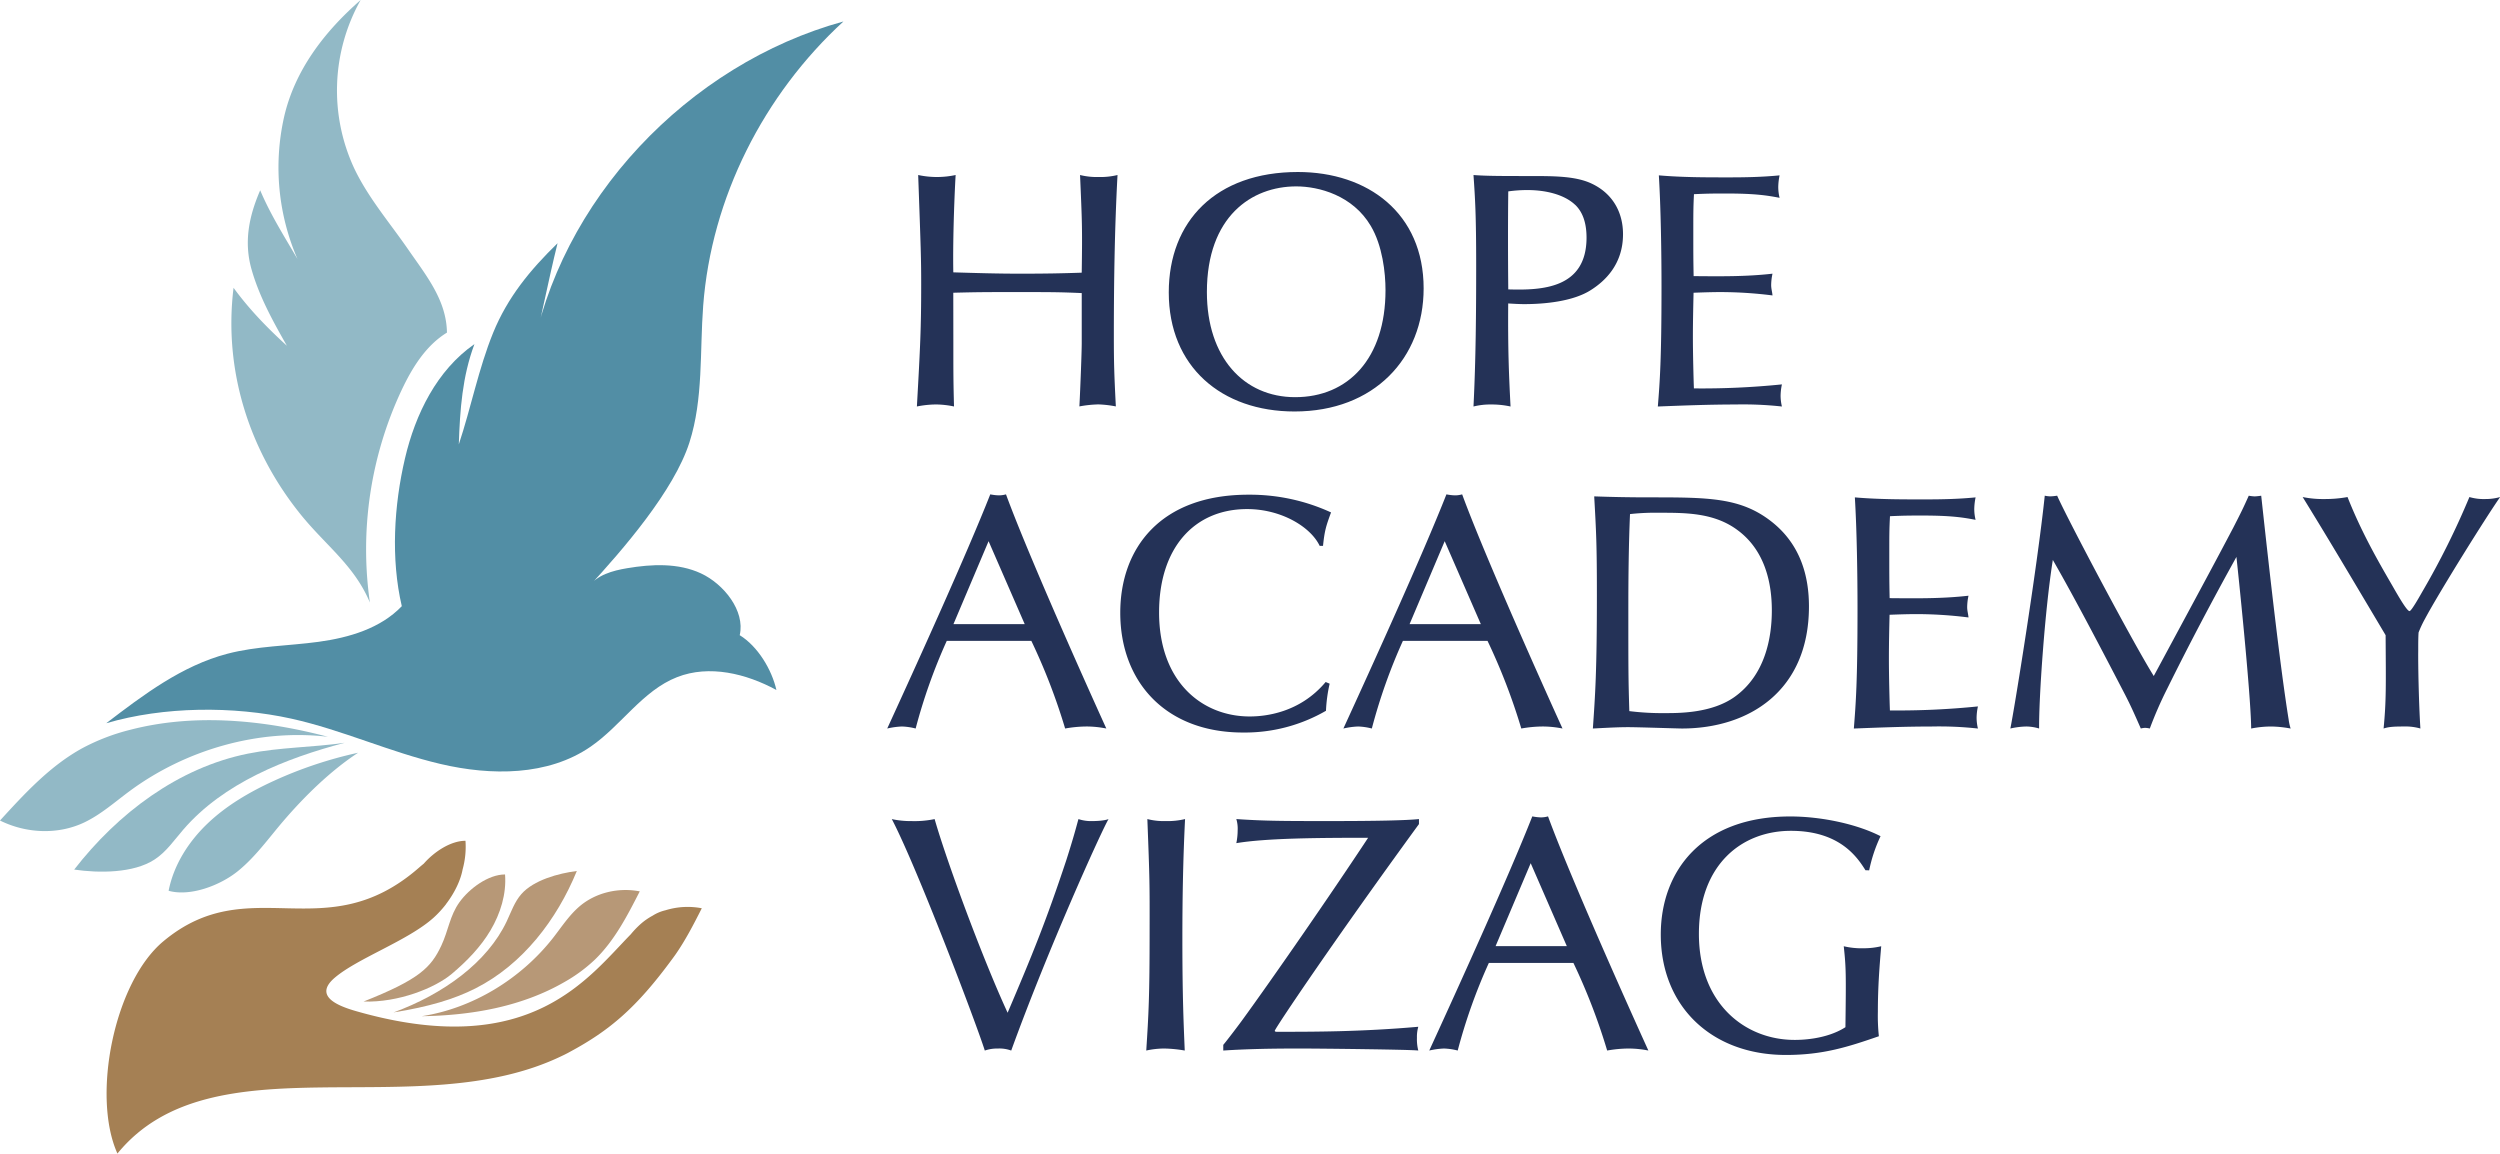 <?xml version="1.0" encoding="utf-8"?>
<svg xmlns="http://www.w3.org/2000/svg" width="1164.5" height="537.31" viewBox="0 0 1164.5 537.31">
  <title>HopeAcademyVizag</title>
  <g>
    <g>
      <path d="M274.13,273.42c3.91-5.63,11.22-7.61,18-8.75,11.5-1.94,23.79-2.5,34.37,2.41s20.69,17.43,18.06,28.79c8.39,5.17,14.9,15.92,17.09,25.53-14.1-7.67-31.29-11.85-46.24-6-16.13,6.3-26,22.54-40.26,32.37-19.9,13.74-46.42,13.62-70,8.08S159.39,340,135.77,334.76c-27.17-6-59.58-5.72-86.28,2.12,17.32-13.24,35.25-26.79,56.34-32.34,13.86-3.65,28.38-3.64,42.58-5.58s28.85-6.24,38.75-16.6c-5.14-22-3.67-46.84,1.48-68.83,4.84-20.69,14.91-41.12,32.35-53.24-5.66,15.19-6.73,30.51-7.28,46.71,5.71-17.14,9.19-35.26,16-52,6.73-16.51,17.22-29.26,30-41.7-4.36,17.57-7.93,36.34-12.3,53.92C260.06,93.38,320.62,29.84,392.87,10c-37.2,34.19-61.52,82.08-65.33,132.45-1.61,21.34.12,43.3-6.41,63.67C313.93,228.6,290.13,256.05,274.13,273.42Z" fill="#528ea5"/>
      <path d="M172.3,280.67A174.65,174.65,0,0,1,187,181.86c4.94-10.49,11.31-20.88,21.19-26.93-.23-15.1-9.56-26.43-18.14-38.85s-18.56-24-25.05-37.65A86,86,0,0,1,168,0c-16.91,14.74-30.8,32.85-35.73,54.74a107.23,107.23,0,0,0,6.29,65.9c-6.17-10.59-12.6-20.72-17.36-32-5.23,12.07-7.64,24-4.07,36.69s10,24.3,16.51,35.73c-9.17-8.37-17.56-17-24.85-27-4.71,38.35,7.22,76,31.6,106C152.11,254.42,165.13,263.54,172.3,280.67Z" fill="#92b9c6"/>
      <path d="M152.76,343.2c-30-7.87-62-11.05-92.07-3.27a97.38,97.38,0,0,0-22,8.39C23.55,356.52,11.62,369.48,0,382.2c12.19,6.06,27.06,6.73,39.34.85,7.78-3.73,14.3-9.59,21.25-14.71C86.7,349.12,120.57,339.4,152.76,343.2Z" fill="#92b9c6"/>
      <path d="M34.56,405.05c20.29-26.17,48.43-47.44,80.89-54,14.83-3,30.12-2.89,45.1-5.06-27.63,7.27-56.46,18.78-75.14,40.4-4.26,4.92-8,10.48-13.46,14C62.21,406.77,46.07,406.75,34.56,405.05Z" fill="#92b9c6"/>
      <path d="M78.54,414.93c2.36-12,9.25-22.84,18.11-31.3s19.59-14.71,30.72-19.82a193,193,0,0,1,39.43-13.18C154,359,141.86,370.91,131.94,382.49c-6.85,8-13,16.72-21.18,23.32S88.68,417.74,78.54,414.93Z" fill="#92b9c6"/>
    </g>
    <g>
      <path d="M196.43,473.35c23-.33,46.53-4.39,66.48-15.91A72.12,72.12,0,0,0,277,447.09c9.21-8.87,15.17-20.49,21-31.89-9.92-1.92-20.68.55-28.29,7.19-4.83,4.21-8.33,9.69-12.28,14.72C242.5,456,220.21,469.68,196.43,473.35Z" fill="#b79877"/>
      <path d="M183.3,471.59c16.41-2.63,28.25-6.16,38.26-11.24,21.91-11.13,37.81-31.91,47.13-54.64-8.56,1.07-20.11,4.25-25.81,10.72-3.2,3.62-4.78,8.34-6.84,12.7C227,448.29,206.5,463.1,183.3,471.59Z" fill="#b79877"/>
      <path d="M205.57,440.46c-4.8,10.25-10.3,15.77-36.23,26.06,16.26.53,33.29-6.3,41.16-12.94,6.95-5.86,13.39-12.46,18-20.26s7.45-16.91,6.75-26c-7.81,0-16.67,6.58-21.22,12.91S208.89,433.39,205.57,440.46Z" fill="#b79877"/>
      <path d="M313,446.88c.41-.55.82-1.11,1.22-1.67l.17-.23h0c4.82-6.84,8.71-14.42,12.51-21.91A34.91,34.91,0,0,0,310,424a19.16,19.16,0,0,0-6,2.52,29.74,29.74,0,0,0-5.44,3.75,43.65,43.65,0,0,0-4.76,4.95c-19.84,20.22-46.49,57.9-124.75,36.66C162.29,470,144,465.52,156,455.36c10.69-9.07,34.27-17.32,46-27.93a48.28,48.28,0,0,0,5.61-6.07h0l.24-.36c4.15-5.45,6.77-11.29,7.63-16a39.63,39.63,0,0,0,1.34-13.36c-6.88,0-14.57,5.1-19.42,10.64-.71.58-1.44,1.19-2.2,1.85-43.92,38.42-78.89.69-119.16,34.37-23,19.25-33.36,72.25-21.34,98.82C99,483.11,194,524.6,261.71,491.86c.84-.39,1.74-.83,2.74-1.36l.28-.15.82-.45C284.11,479.9,296.49,469.34,313,446.88Z" fill="#a58054"/>
    </g>
    <g>
      <path d="M444.07,159.58c0,14.18,0,18.07.31,29.76a41.62,41.62,0,0,0-8.41-.94,46.78,46.78,0,0,0-8.88.94c1.56-27.74,2-36.46,2-56.87,0-12-.15-15.9-1.4-50.95a41.39,41.39,0,0,0,17.45,0c-.31,4.67-1.4,27.73-1.09,45.34,10.28.31,20.72.62,31,.62,12.15,0,19.32-.15,28.82-.47.31-21.19.16-23.52-.78-45.49a32.49,32.49,0,0,0,8.73.93,33.23,33.23,0,0,0,8.72-.93c-1.4,26-1.71,51.57-1.71,74.79,0,12.62.15,17.76.93,33a51.43,51.43,0,0,0-8.1-.94,54.73,54.73,0,0,0-8.88.94c.47-8.88,1.09-25.56,1.09-29.45V136.52c-10.44-.47-14.33-.47-29.92-.47-15,0-18.07,0-29.91.31Z" fill="#243257"/>
      <path d="M663.13,134.34c0,32.56-23.06,57.33-60.14,57.33-34,0-58.58-20.87-58.58-55.46,0-33.19,22-56.09,60.14-56.09C637.11,80.12,663.13,99.28,663.13,134.34ZM603.3,185c24.62,0,42.07-17.91,42.07-49.85,0-8.11-1.4-20.73-6.86-29.92C630.1,91,614.36,86.82,603.77,86.82c-20.72,0-41.6,14-41.6,49.23C562.17,166.43,579.31,185,603.3,185Z" fill="#243257"/>
      <path d="M741,135.12c-8.26,5.29-21.5,6.54-31,6.54-2.5,0-5-.16-7.48-.31-.16,21.5.31,32.87,1.09,48a40.86,40.86,0,0,0-9-.94,32.18,32.18,0,0,0-8.26.94c1.09-21.82,1.25-43.79,1.25-65.75,0-23.37-.47-30.85-1.25-42.07,6.08.47,13.71.47,25.87.47,11.84,0,21.81,0,29.29,3.58C751,90.09,756,98.66,756,109.1,756,123.27,747.42,131.06,741,135.12Zm-7.32-39.73c-5.3-5-14.18-6.86-22.13-6.86a64,64,0,0,0-9,.62c-.16,13.4-.16,29.29,0,45.65,15.58.47,36.46-.31,36.46-24.15C739,104.58,737.6,99.12,733.71,95.39Z" fill="#243257"/>
      <path d="M825.63,127.48a26.24,26.24,0,0,0-.62,5.3c0,1.71.47,3.11.62,4.83a195.49,195.49,0,0,0-24.15-1.56c-4.2,0-8.72.16-12.62.31-.15,6.7-.31,13.71-.31,20.41,0,8.11.31,19.95.47,24.15a368.86,368.86,0,0,0,41-1.87,26.24,26.24,0,0,0-.62,5.3,21.85,21.85,0,0,0,.62,5,166.86,166.86,0,0,0-21.65-.94c-12,0-24.15.47-36.15.94.94-11.69,1.71-21.82,1.71-55.78,0-15.58-.31-36.62-1.24-51.89,10.9.94,21.66.94,32.56.94,7.95,0,15.74-.16,23.68-.94a29.37,29.37,0,0,0-.62,5.46,21.76,21.76,0,0,0,.62,5c-5.76-1.09-11.21-2-24.77-2-5.61,0-8.41,0-15.11.31-.31,6.08-.31,8.72-.31,17.92,0,10.12,0,12,.15,20.25C801.17,128.73,813.48,128.88,825.63,127.48Z" fill="#243257"/>
      <path d="M441,298.52a259.19,259.19,0,0,0-14.49,40.82,29.44,29.44,0,0,0-6.38-.94,36.62,36.62,0,0,0-6.86.94c13.87-30.23,36.93-81,48-109.07a23.78,23.78,0,0,0,3.89.47,12.15,12.15,0,0,0,3.43-.47c12,32.72,46.43,108.44,46.74,109.07a47.4,47.4,0,0,0-9.19-.94,58.37,58.37,0,0,0-10,.94,281.64,281.64,0,0,0-15.74-40.82Zm19.48-46.44-16.36,38.64h33.19Z" fill="#243257"/>
      <path d="M619.35,318.46a70.21,70.21,0,0,0-1.71,12.62A75.43,75.43,0,0,1,579,341.21c-36.15,0-57.18-23.69-57.18-55.78,0-30.07,18.69-55,59.67-55A90.36,90.36,0,0,1,620,238.69c-2.33,6.38-3,8.41-3.74,15.58h-1.55c-4.21-8.88-17.92-17.14-33.81-17.14-24.62,0-41,18.07-41,48.14,0,32.41,20.1,48.46,42.22,48.46,7,0,23.22-1.56,35.37-16.05Z" fill="#243257"/>
      <path d="M653.47,298.52A257.11,257.11,0,0,0,639,339.34a29.54,29.54,0,0,0-6.39-.94,36.62,36.62,0,0,0-6.86.94c13.87-30.23,36.93-81,48-109.07a23.78,23.78,0,0,0,3.9.47,12.13,12.13,0,0,0,3.42-.47c12,32.72,46.44,108.44,46.75,109.07a47.61,47.61,0,0,0-9.2-.94,58.37,58.37,0,0,0-10,.94,283.06,283.06,0,0,0-15.73-40.82Zm19.47-46.44-16.36,38.64h33.19Z" fill="#243257"/>
      <path d="M783.41,339.34c-1.56,0-20.73-.63-24.78-.63-4.2,0-7.79.16-16.67.63,1.09-15.74,1.87-26.49,1.87-62.33,0-23.21-.31-29.13-1.25-45.8,8.57.31,17,.46,25.56.46,27.89,0,42.84,0,57.33,11.53C839,254,842.61,268.91,842.61,282.47,842.61,321.89,814.57,339.34,783.41,339.34Zm26.17-92.24c-10.9-8.26-24.15-8.26-36.61-8.26a107.77,107.77,0,0,0-13.71.62c-.63,14.34-.78,30.23-.78,44.57,0,28.51,0,31.78.46,47.21a124.63,124.63,0,0,0,16.68.93c6.7,0,21.65,0,32.25-7.48,14.49-10.28,17.45-27.89,17.45-40.35C825.32,272.65,822.67,256.91,809.58,247.1Z" fill="#243257"/>
      <path d="M916.93,277.48a26.24,26.24,0,0,0-.62,5.3c0,1.71.46,3.11.62,4.83a195.49,195.49,0,0,0-24.15-1.56c-4.21,0-8.73.16-12.62.31-.16,6.7-.31,13.71-.31,20.41,0,8.11.31,20,.47,24.15a368.86,368.86,0,0,0,41-1.87,26.24,26.24,0,0,0-.62,5.3,21.85,21.85,0,0,0,.62,5,166.86,166.86,0,0,0-21.65-.94c-12,0-24.16.47-36.15.94.93-11.69,1.71-21.82,1.71-55.78,0-15.58-.31-36.62-1.24-51.89,10.9.94,21.65.94,32.56.94,8,0,15.74-.16,23.68-.94a29.37,29.37,0,0,0-.62,5.46,21.76,21.76,0,0,0,.62,5c-5.76-1.09-11.22-2-24.77-2-5.61,0-8.41,0-15.11.31-.32,6.08-.32,8.72-.32,17.92,0,10.12,0,12,.16,20.25C892.47,278.73,904.78,278.88,916.93,277.48Z" fill="#243257"/>
      <path d="M1041.73,259.41c-11.22,20.25-22,40.66-32.25,61.39a181.39,181.39,0,0,0-8.1,18.54,11.85,11.85,0,0,0-2.19-.31,10.38,10.38,0,0,0-2,.31c-2.81-6.39-4.52-10.29-7.32-15.74-10.91-21-23.37-44.87-33.66-62.79-3.74,23.37-6.54,64.5-6.39,78.53a21.77,21.77,0,0,0-5.92-.94,37.08,37.08,0,0,0-7.48.94C938,332,948.87,265,952.45,230.89a13.45,13.45,0,0,0,2.65.32,25.58,25.58,0,0,0,3.12-.32c4.52,10.29,35,67.94,45,84,25.08-46.59,27.89-51.73,37.08-69.18,3.74-7.33,4.52-8.88,7.17-14.81a18.64,18.64,0,0,0,2.8.32,26.83,26.83,0,0,0,3-.32c3.58,32.88,8.73,79.16,12.78,104.24a23.48,23.48,0,0,0,.93,4.21,53.19,53.19,0,0,0-8.72-.94,47.48,47.48,0,0,0-9.66.94C1048.43,322.67,1042.2,263.61,1041.73,259.41Z" fill="#243257"/>
      <path d="M1127.42,339.34a25.39,25.39,0,0,0-7.79-.94c-4.67,0-7,.16-9.35.94,1.25-12.93,1.09-19.63.94-43.47-26-43.79-29-48.62-38.64-64.35a46.47,46.47,0,0,0,10,.93,58.07,58.07,0,0,0,10.9-.93c6.39,16.2,14.18,29.76,20.88,41.29,3.28,5.76,6.86,11.84,8,11.84.93,0,5.14-7.64,6.23-9.51a366.49,366.49,0,0,0,21.66-43.62,23,23,0,0,0,7.32.93,24.73,24.73,0,0,0,7-.93c-6.07,8.57-28.35,44.25-35,56.71a52.79,52.79,0,0,0-3,6.39c-.16,2.34-.16,5.3-.16,8.57C1126.33,309,1126.64,327,1127.42,339.34Z" fill="#243257"/>
      <path d="M496.73,400.53c3.28-10.29,4.37-14.49,5.61-19a18.56,18.56,0,0,0,6.39.93c1.87,0,5.61-.15,7.63-.93-3.11,5.14-28,60-45.33,107.82a15.85,15.85,0,0,0-6.24-.94,17.59,17.59,0,0,0-6.07.94c-3.59-11.53-31.48-85.23-43.32-107.82a41,41,0,0,0,9.19.93,45.91,45.91,0,0,0,10.76-.93c5.6,19.63,22.28,64.81,34,90.21C480.69,445.09,487.07,429.66,496.73,400.53Z" fill="#243257"/>
      <path d="M534.44,381.52a30.38,30.38,0,0,0,8.56.93,34.24,34.24,0,0,0,9-.93c-.93,18.54-1.25,37.08-1.25,55.62,0,28.05.63,40.51,1.1,52.2a61.32,61.32,0,0,0-9.66-.94,40,40,0,0,0-8.26.94c1.09-17,1.56-24.93,1.56-55.47C535.53,411.43,535.53,410,534.44,381.52Z" fill="#243257"/>
      <path d="M569.8,486.69c1.25-1.4,7.79-10,9.19-12,13.71-18.85,40.51-57.49,58.28-84.45-23.06,0-47.37.16-61.39,2.5a30.21,30.21,0,0,0,.62-5.92,15.44,15.44,0,0,0-.62-5.3c13.55.93,22.74.93,44.4.93,20.57,0,34.9-.31,40.67-.93v2.34c-40.67,55.77-67.16,95.35-67.16,96.28,0,.47.78.47.94.47,17.14,0,39.42,0,65.91-2.34a17,17,0,0,0-.63,5.15,21.05,21.05,0,0,0,.63,5.92c-3.59-.47-46.43-.94-55-.94-12,0-24,.16-35.84.94Z" fill="#243257"/>
      <path d="M693.51,448.52A257.11,257.11,0,0,0,679,489.34a29.54,29.54,0,0,0-6.39-.94,36.62,36.62,0,0,0-6.86.94c13.87-30.23,36.93-81,48-109.07a23.78,23.78,0,0,0,3.9.47,12.13,12.13,0,0,0,3.42-.47c12,32.72,46.44,108.44,46.75,109.07a47.61,47.61,0,0,0-9.2-.94,58.37,58.37,0,0,0-10,.94,283.06,283.06,0,0,0-15.73-40.82ZM713,402.08l-16.36,38.64h33.19Z" fill="#243257"/>
      <path d="M868.94,405.36C865.2,399.44,857.1,387,834.2,387s-42.85,15.74-42.85,48c0,32.72,21.66,49.39,44.56,49.39,2.18,0,14.49,0,23.69-5.92.31-24.77.31-27.58-.78-37.71a35.84,35.84,0,0,0,9.19.94,35.35,35.35,0,0,0,8.26-.94c-.78,9.2-1.56,18.7-1.56,30.54a89.7,89.7,0,0,0,.47,11.38c-14.49,5-26,8.72-43.32,8.72-34.59,0-58.27-22.59-58.27-56.09,0-29.45,19-55,60.3-55,14.64,0,31.16,3.59,42.07,9.19a69.49,69.49,0,0,0-5.3,15.9Z" fill="#243257"/>
    </g>
  </g>
</svg>
